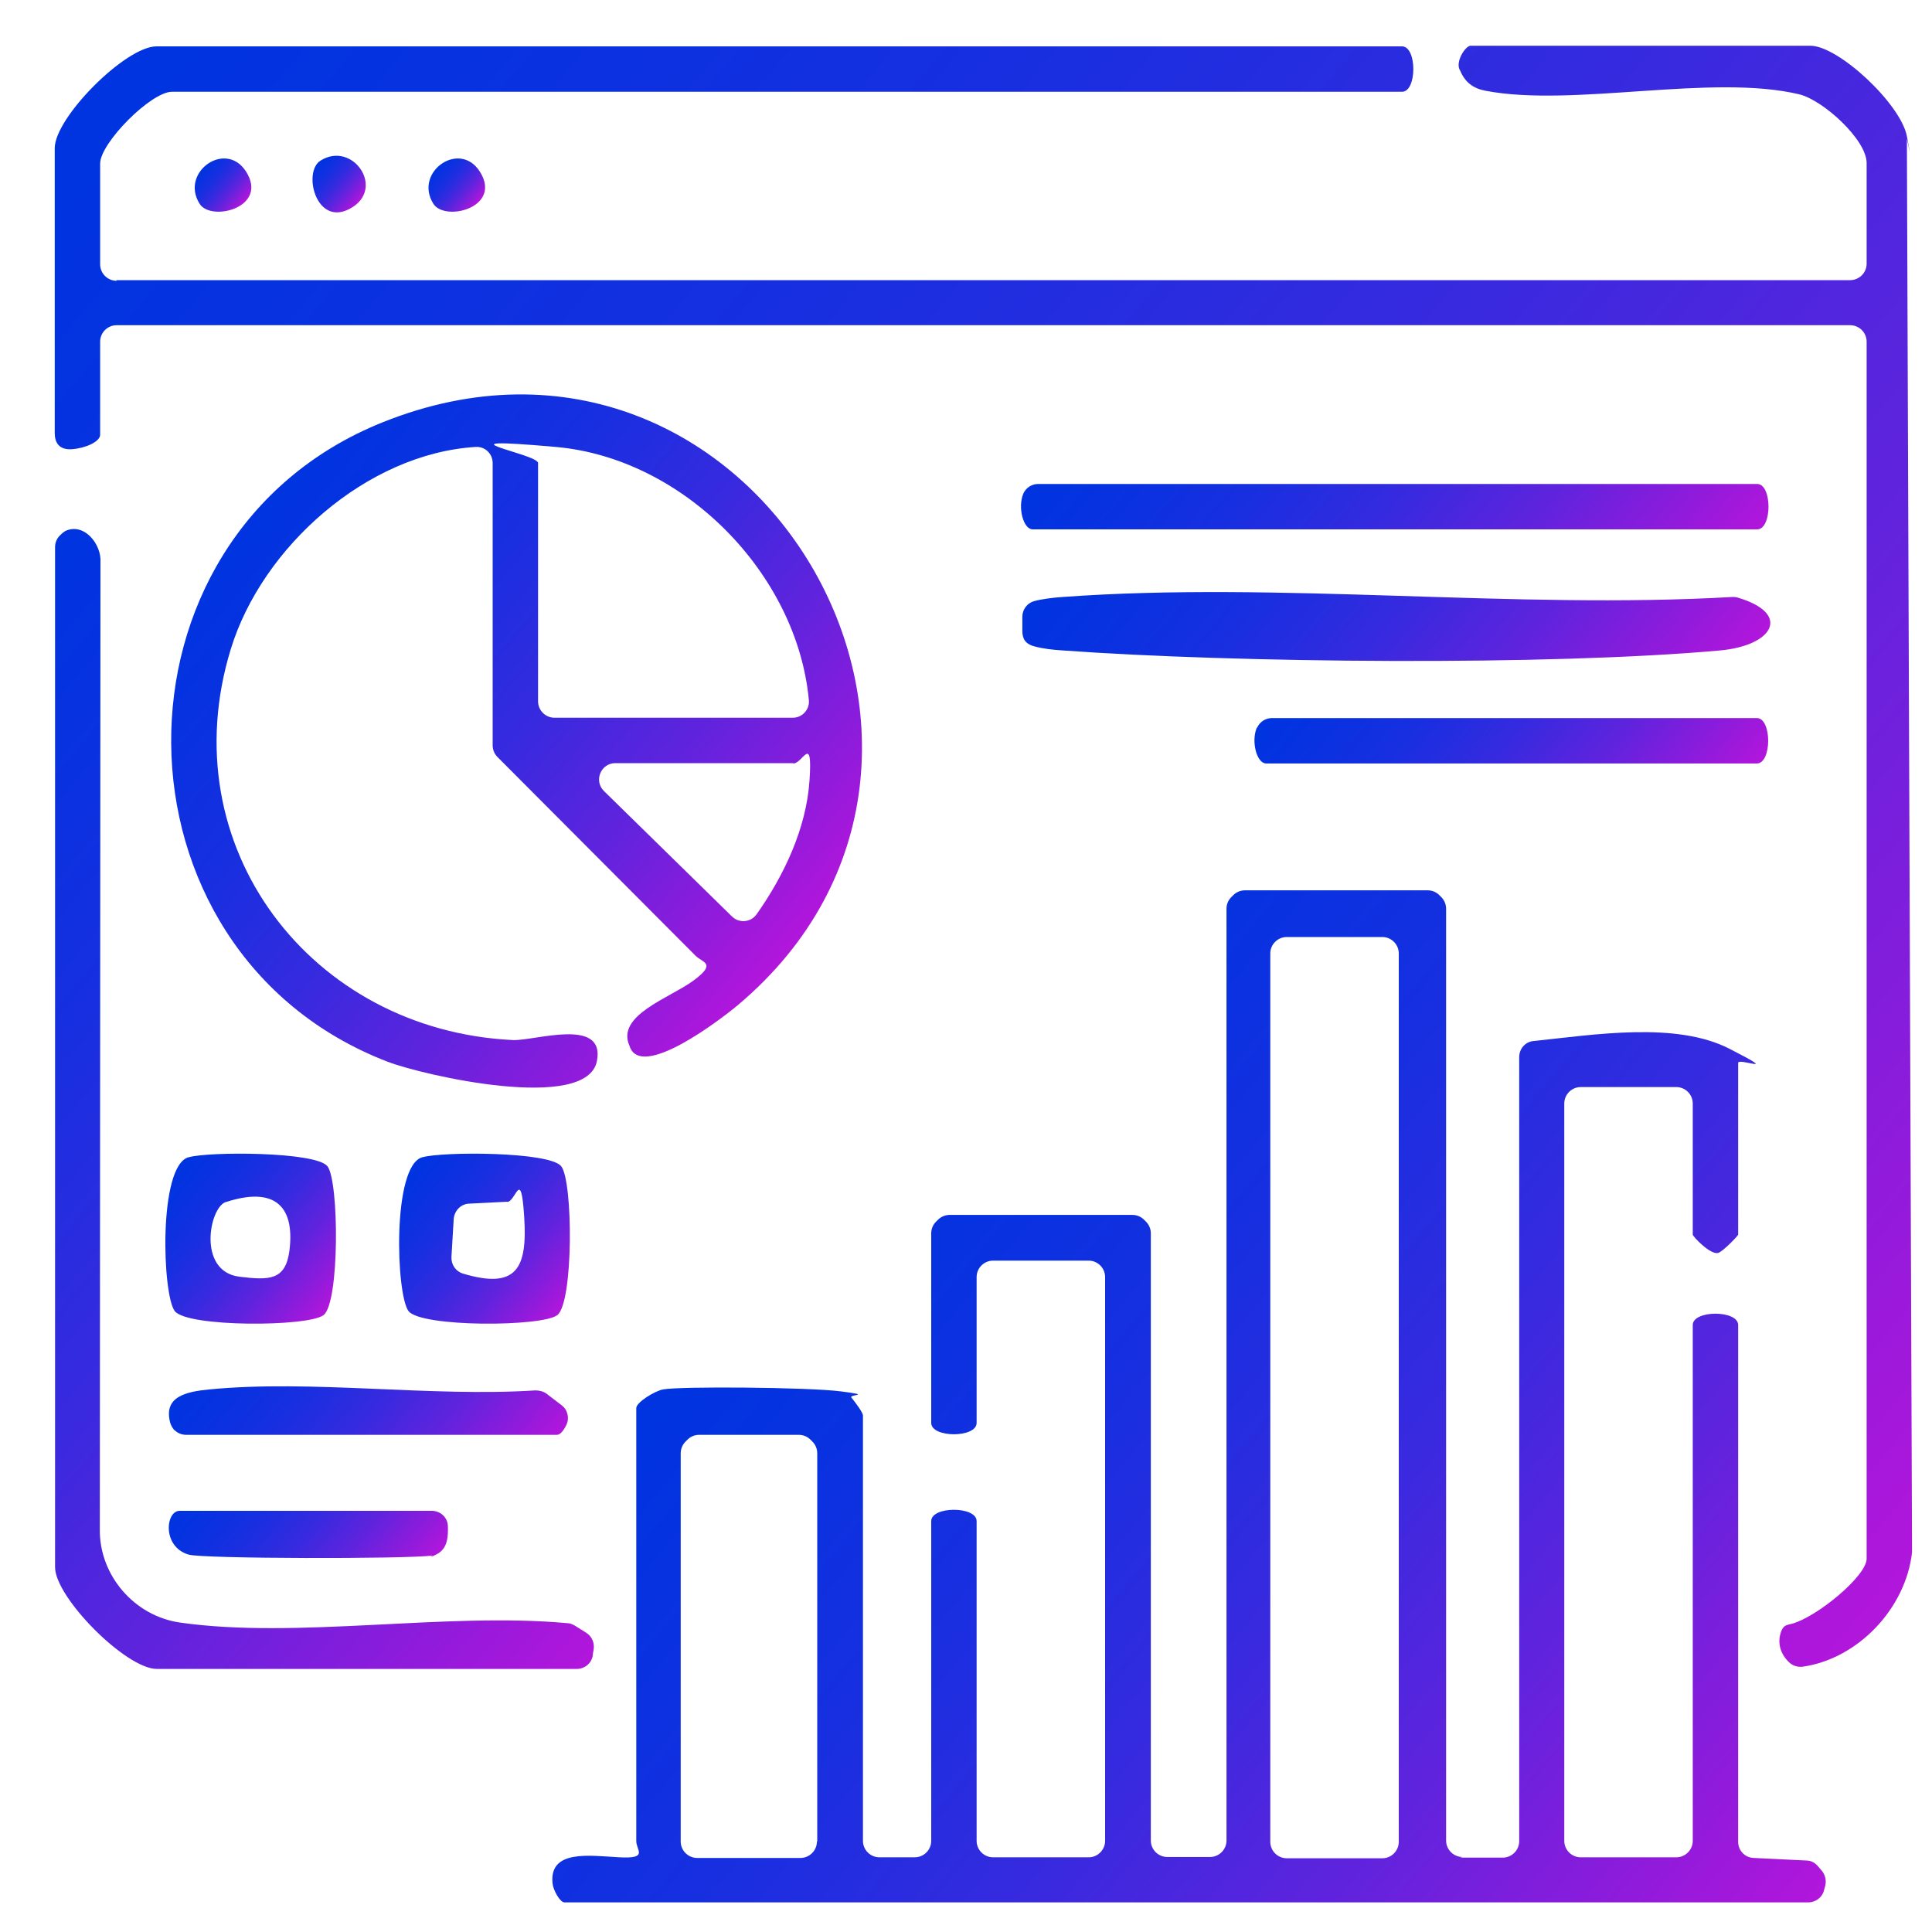 <?xml version="1.0" encoding="UTF-8"?>
<svg xmlns="http://www.w3.org/2000/svg" xmlns:xlink="http://www.w3.org/1999/xlink" id="Layer_1" version="1.1" viewBox="0 0 600 600">
  <defs>
    <style>
      .st0 {
        fill: url(#linear-gradient2);
      }

      .st1 {
        fill: url(#linear-gradient1);
      }

      .st2 {
        fill: url(#linear-gradient9);
      }

      .st3 {
        fill: url(#linear-gradient3);
      }

      .st4 {
        fill: url(#linear-gradient6);
      }

      .st5 {
        fill: url(#linear-gradient8);
      }

      .st6 {
        fill: url(#linear-gradient7);
      }

      .st7 {
        fill: url(#linear-gradient5);
      }

      .st8 {
        fill: url(#linear-gradient4);
      }

      .st9 {
        fill: url(#linear-gradient13);
      }

      .st10 {
        fill: url(#linear-gradient12);
      }

      .st11 {
        fill: url(#linear-gradient11);
      }

      .st12 {
        fill: url(#linear-gradient10);
      }

      .st13 {
        fill: url(#linear-gradient);
      }
    </style>
    <linearGradient id="linear-gradient" x1="252.5" y1="371.5" x2="543.4" y2="615.5" gradientUnits="userSpaceOnUse">
      <stop offset="0" stop-color="#0034e1"></stop>
      <stop offset=".1" stop-color="#0632e0"></stop>
      <stop offset=".3" stop-color="#182fe0"></stop>
      <stop offset=".5" stop-color="#372adf"></stop>
      <stop offset=".7" stop-color="#6123dd"></stop>
      <stop offset=".9" stop-color="#961adb"></stop>
      <stop offset="1" stop-color="#b216db"></stop>
    </linearGradient>
    <linearGradient id="linear-gradient1" x1="113.6" y1="-74.3" x2="674.4" y2="396.3" xlink:href="#linear-gradient"></linearGradient>
    <linearGradient id="linear-gradient2" x1="77.3" y1="161" x2="242.2" y2="299.3" xlink:href="#linear-gradient"></linearGradient>
    <linearGradient id="linear-gradient3" x1="-61.1" y1="261.2" x2="207.8" y2="486.9" xlink:href="#linear-gradient"></linearGradient>
    <linearGradient id="linear-gradient4" x1="363" y1="135.5" x2="501.8" y2="252" xlink:href="#linear-gradient"></linearGradient>
    <linearGradient id="linear-gradient5" x1="363.3" y1="98.7" x2="503.3" y2="216.2" xlink:href="#linear-gradient"></linearGradient>
    <linearGradient id="linear-gradient6" x1="421" y1="189.3" x2="518.3" y2="270.9" xlink:href="#linear-gradient"></linearGradient>
    <linearGradient id="linear-gradient7" x1="53.6" y1="364.2" x2="102.9" y2="405.6" xlink:href="#linear-gradient"></linearGradient>
    <linearGradient id="linear-gradient8" x1="126.3" y1="364.2" x2="175.6" y2="405.6" xlink:href="#linear-gradient"></linearGradient>
    <linearGradient id="linear-gradient9" x1="76.3" y1="408.5" x2="151.8" y2="471.8" xlink:href="#linear-gradient"></linearGradient>
    <linearGradient id="linear-gradient10" x1="68.6" y1="452.4" x2="123.2" y2="498.2" xlink:href="#linear-gradient"></linearGradient>
    <linearGradient id="linear-gradient11" x1="62.6" y1="52.5" x2="75.5" y2="63.3" xlink:href="#linear-gradient"></linearGradient>
    <linearGradient id="linear-gradient12" x1="98" y1="51.3" x2="111.5" y2="62.6" xlink:href="#linear-gradient"></linearGradient>
    <linearGradient id="linear-gradient13" x1="135.3" y1="52.5" x2="148.1" y2="63.3" xlink:href="#linear-gradient"></linearGradient>
  </defs>
  <path class="st13" d="M453.4,576.9h13.3c2.8,0,5.1-2.3,5.1-5.1v-243.5c0-2.6,1.9-4.8,4.5-5,19-2,44.2-6.1,60.8,2.4s2.7,2.6,2.7,4.4v53.3c0,.4-4.9,5.4-6.2,5.7-2.4.7-7.9-5.1-7.9-5.7v-40.7c0-2.8-2.3-5.1-5.1-5.1h-29.7c-2.8,0-5.1,2.3-5.1,5.1v229c0,2.8,2.3,5.1,5.1,5.1h29.7c2.8,0,5.1-2.3,5.1-5.1v-160.2c0-4.7,14.1-4.7,14.1,0v160.5c0,2.7,2.1,4.9,4.8,5l16.4.8c1.4,0,2.7.7,3.6,1.8l1.2,1.4c1,1.2,1.4,2.9,1.1,4.4l-.4,1.5c-.5,2.3-2.6,3.9-4.9,3.9H175.3c-1.4,0-3.5-3.8-3.7-5.9-1.1-10.6,11.5-8.6,20.7-8.1s5.3-2.2,5.3-5v-134.5c0-1.8,5.7-5.3,8.3-5.8,5.2-1,45-.7,55.2.6s2.5.9,3.3,1.9c1.5,1.9,3.6,4.7,3.6,5.6v132.1c0,2.8,2.3,5.1,5.1,5.1h11c2.8,0,5.1-2.3,5.1-5.1v-99.3c0-4.7,14.1-4.7,14.1,0v99.3c0,2.8,2.3,5.1,5.1,5.1h29.7c2.8,0,5.1-2.3,5.1-5.1v-175.1c0-2.8-2.3-5.1-5.1-5.1h-29.7c-2.8,0-5.1,2.3-5.1,5.1v45.3c0,4.7-14.1,4.7-14.1,0v-58.9c0-1.3.5-2.6,1.5-3.6l.6-.6c.9-.9,2.2-1.5,3.6-1.5h56.8c1.3,0,2.6.5,3.6,1.5l.6.6c.9.9,1.5,2.2,1.5,3.6v188.6c0,2.8,2.3,5.1,5.1,5.1h13.3c2.8,0,5.1-2.3,5.1-5.1v-289.4c0-1.3.5-2.6,1.5-3.6l.6-.6c.9-.9,2.2-1.5,3.6-1.5h56.8c1.3,0,2.6.5,3.6,1.5l.6.6c.9.9,1.5,2.2,1.5,3.6v289.4c0,2.8,2.3,5.1,5.1,5.1ZM429.3,291h-29.7c-2.8,0-5.1,2.3-5.1,5.1v275.9c0,2.8,2.3,5.1,5.1,5.1h29.7c2.8,0,5.1-2.3,5.1-5.1v-275.9c0-2.8-2.3-5.1-5.1-5.1ZM253.8,571.9v-120.6c0-1.3-.5-2.6-1.5-3.6l-.6-.6c-.9-.9-2.2-1.5-3.6-1.5h-31c-1.3,0-2.6.5-3.6,1.5l-.6.6c-.9.9-1.5,2.2-1.5,3.6v120.6c0,2.8,2.3,5.1,5.1,5.1h32.1c2.8,0,5.1-2.3,5.1-5.1Z"></path>
  <path class="st1" d="M36.2,87h538.4c2.8,0,5.1-2.3,5.1-5.1v-31.3c0-7.2-13.5-19.5-20.9-21.3-27.2-6.5-70.1,4.1-97.4-1.1-3.8-.7-6.4-2.6-7.9-6.2-1.8-2.6,1.6-7.8,3.2-7.8h105.5c8.8,0,28.1,18.1,30,28.1s0,.6,0,.9l1.6,438.3c0,.2,0,.4,0,.6-1.9,17.2-16.6,33-33.9,35.5-1.4.2-2.9-.2-4-1.1-2.6-2.3-3.8-5.5-3.1-8.6s1.8-3.2,3.6-3.6c7.9-2.1,23.3-14.9,23.3-20.2V106.1c0-2.8-2.3-5.1-5.1-5.1H36.2c-2.8,0-5.1,2.3-5.1,5.1v28.9c0,2.2-4.6,4.2-8.7,4.5s-5.4-2.1-5.4-5V46c0-9.5,22-31.6,31.6-31.6h386.8c4.7,0,4.7,14.1,0,14.1H53.4c-6.5,0-22.3,15.9-22.3,22.3v31.3c0,2.8,2.3,5.1,5.1,5.1Z"></path>
  <path class="st0" d="M153,143.8c0-2.9-2.4-5.2-5.3-5-33.8,2.1-66.3,31.1-76,62.7-18.9,61.3,24.8,118.5,87.6,121.5,6.7.3,28.6-7.2,26.1,6.4-2.9,16.3-54.3,4.5-65.1.3-88.7-34.2-89.8-163-1.6-198.5,115.2-46.3,202.5,103.4,110.5,180.9-5,4.2-30.3,23.7-33.7,12.7-4.3-9.5,12.6-14.9,19.9-20.3s2.8-5.5.6-7.7l-61.5-61.7c-.9-.9-1.5-2.2-1.5-3.6v-87.7ZM251.2,217.4c-3.7-39.3-38.9-75.1-78.6-78.6s-5.5,2.1-5.5,5v74c0,2.8,2.3,5.1,5.1,5.1h74c3,0,5.3-2.6,5-5.5ZM246.3,237h-55.2c-4.5,0-6.8,5.5-3.5,8.7l39.7,38.9c2.2,2.2,5.9,1.9,7.7-.7,8.6-12.2,15.4-26.7,16.4-41.5s-2.1-5.3-5-5.3Z"></path>
  <path class="st3" d="M184.1,514c-.3,2.5-2.5,4.3-5,4.3H48.7c-9.6,0-31.6-22.2-31.6-31.6V169.9c0-1.3.5-2.6,1.4-3.5l.4-.4c.4-.4.9-.8,1.4-1.1,5.8-2.7,11.3,4.1,10.9,9.8l-.2,300.2c-.2,14.4,10.8,27,24.9,29,36.3,5.2,82.7-3.3,120.4.2.8,0,1.6.4,2.3.8l3.5,2.2c1.7,1.1,2.5,3,2.3,4.9l-.3,1.8Z"></path>
  <path class="st8" d="M317.5,195.8v-4.3c0-2.2,1.5-4.2,3.6-4.8s5.8-1.1,8.9-1.3c67.1-4.9,140.2,3.9,208,0,.6,0,1.1,0,1.7.2,16.8,5,11,14.9-5.5,16.4-53.1,4.8-150.4,3.9-204.2,0-3-.2-6-.5-8.9-1.3s-3.6-2.6-3.6-4.8Z"></path>
  <path class="st7" d="M317.8,153.3c.8-1.8,2.6-3,4.6-3h223.3c4.7,0,4.7,14.1,0,14.1h-225c-2.9,0-4.7-6.8-2.9-11.1Z"></path>
  <path class="st4" d="M390.4,226c.8-1.8,2.6-3,4.6-3h150.6c4.7,0,4.7,14.1,0,14.1h-152.4c-2.9,0-4.7-6.8-2.9-11.1Z"></path>
  <path class="st6" d="M58.6,359.4c6.1-1.8,39.5-1.8,43.1,2.8s3.8,42.3-1.2,46.2c-4.7,3.7-42.3,3.8-46.2-1.2-3.9-4.9-5.2-45,4.2-47.8ZM70.1,373.3c-5.1,1.7-8.9,21.6,4.3,23.2,9.2,1.1,14.3,1.2,15.5-8.2,1.8-14.7-5.6-19.6-19.7-15Z"></path>
  <path class="st5" d="M131.2,359.4c6.1-1.8,39.5-1.8,43.1,2.8,3.7,4.7,3.8,42.3-1.2,46.2-4.7,3.7-42.3,3.8-46.2-1.2-3.9-4.9-5.2-45,4.2-47.8ZM157.6,373.2l-11.9.6c-2.6.1-4.6,2.2-4.8,4.8l-.7,11.8c-.1,2.3,1.3,4.4,3.5,5.1,16.9,5.1,20.1-1.8,19.1-17.5s-2.5-4.9-5.3-4.7Z"></path>
  <path class="st2" d="M54.3,444.3h0c-.6-.6-1.1-1.4-1.4-2.3-2.3-8.3,4.9-9.8,12.1-10.5,31.8-3.1,68.7,2.4,101.3.3,1.2,0,2.4.3,3.4,1l4.7,3.6c1.9,1.4,2.5,4,1.5,6.1s-2.1,3.1-2.9,3.1H57.8c-1.3,0-2.6-.5-3.5-1.4Z"></path>
  <path class="st12" d="M139.1,474c.1,3.6-.2,7-3.5,8.7s-.9.3-1.3.4c-8.7,1.1-71.4,1-75.7-.3-8.3-2.4-7.2-13.6-2.8-13.6h78.3c2.7,0,5,2.1,5,4.9Z"></path>
  <path class="st11" d="M62,63.3c-6.4-10.1,9-20.6,15-9,5.4,10.4-11.5,14.5-15,9Z"></path>
  <path class="st10" d="M99.5,49.9c10.1-6.4,20.6,9,9,15-10.4,5.4-14.5-11.5-9-15Z"></path>
  <path class="st9" d="M134.6,63.3c-6.4-10.1,9-20.6,15-9,5.4,10.4-11.5,14.5-15,9Z"></path>
</svg>
